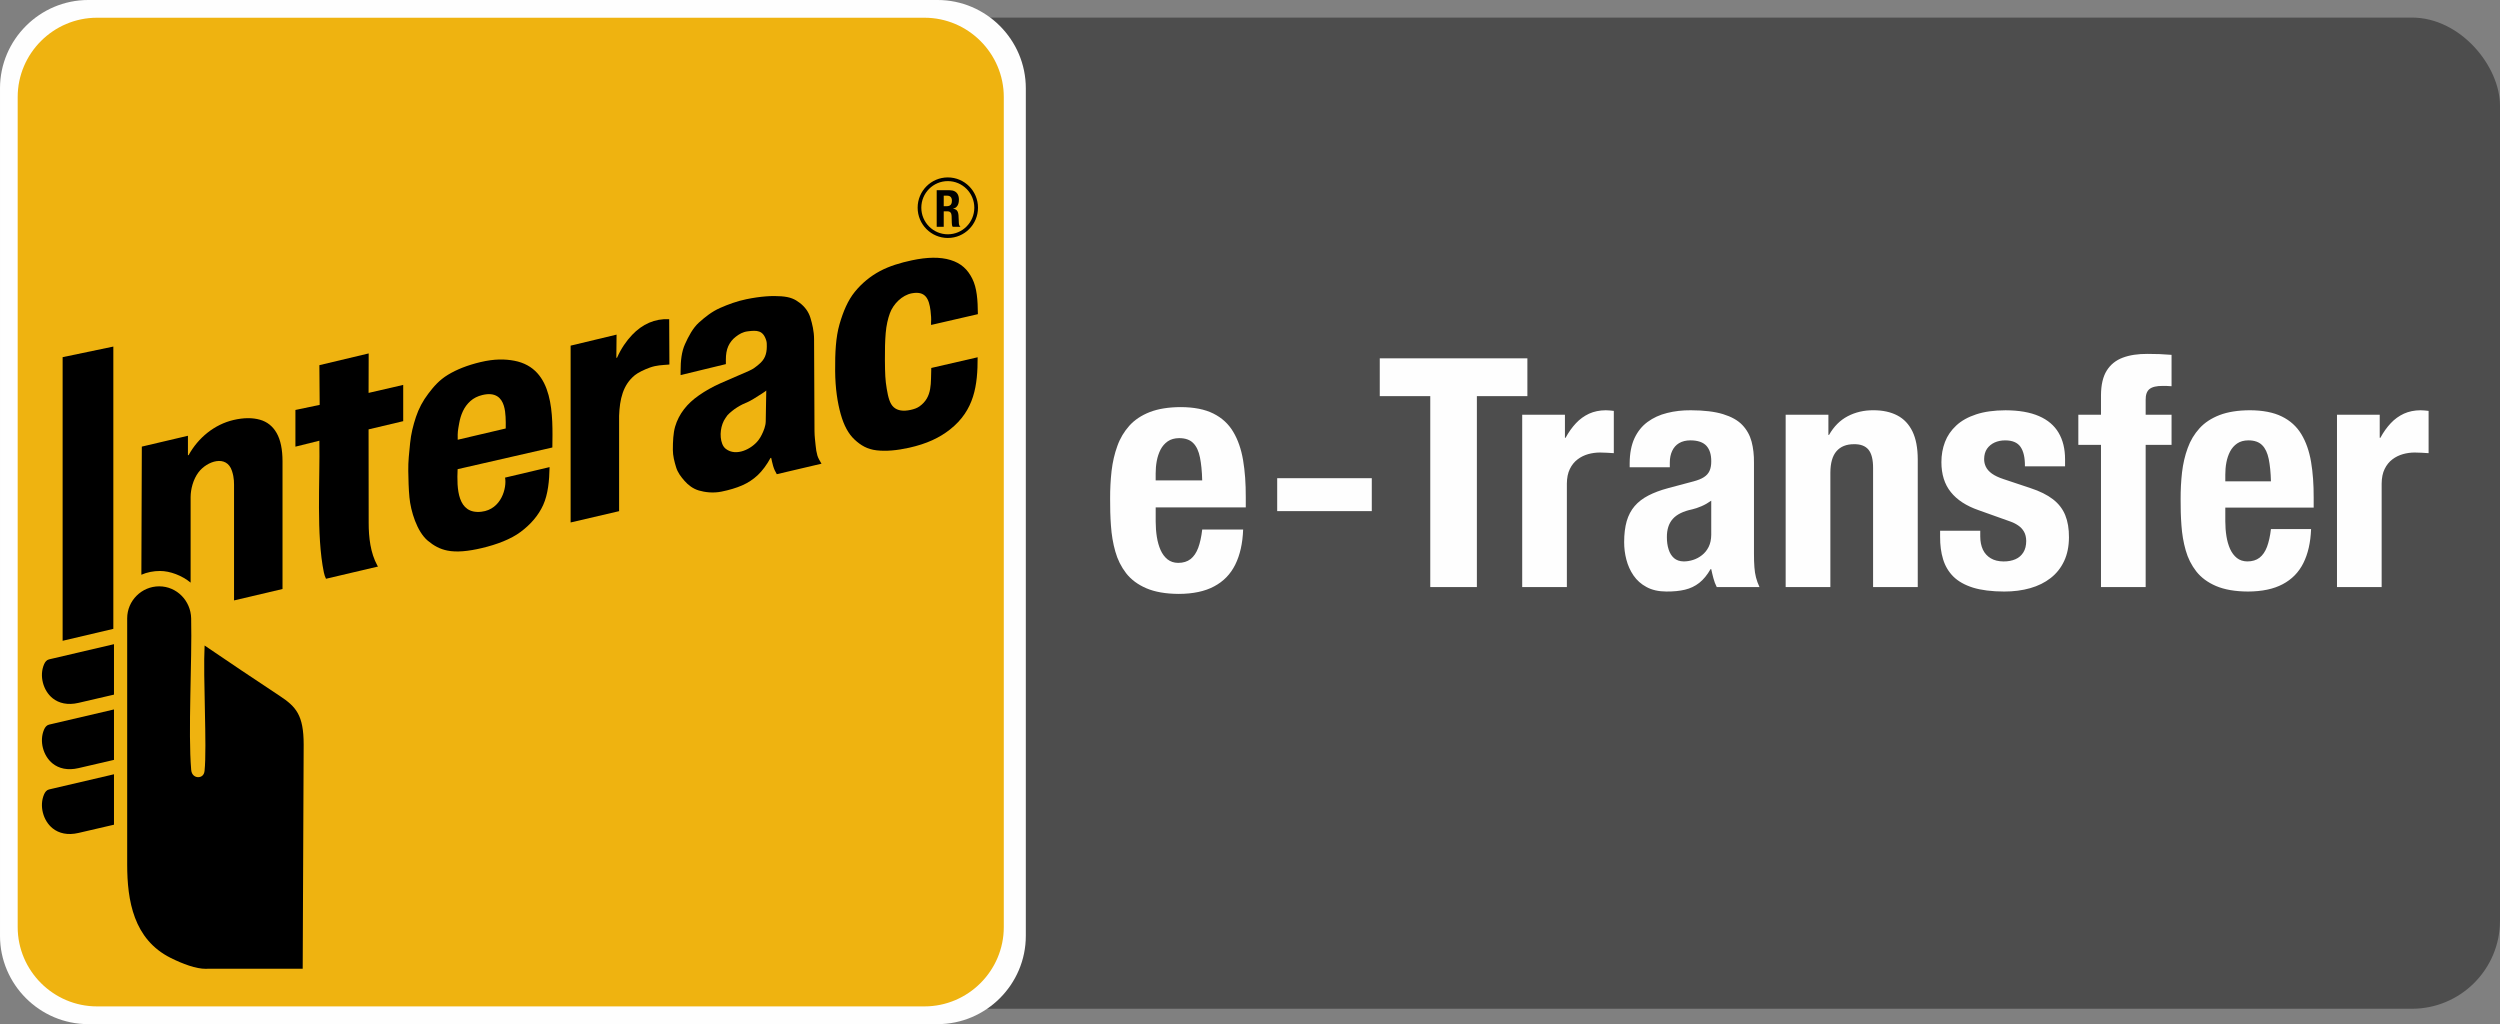 <?xml version="1.0" encoding="UTF-8"?>
<!DOCTYPE svg PUBLIC "-//W3C//DTD SVG 1.1//EN" "http://www.w3.org/Graphics/SVG/1.1/DTD/svg11.dtd">
<!-- Creator: CorelDRAW -->
<svg xmlns="http://www.w3.org/2000/svg" xml:space="preserve" width="309.989mm" height="126.988mm" style="shape-rendering:geometricPrecision; text-rendering:geometricPrecision; image-rendering:optimizeQuality; fill-rule:evenodd; clip-rule:evenodd"
viewBox="0 0 311.346 127.544"
 xmlns:xlink="http://www.w3.org/1999/xlink">
 <rect x="0" y="0" width="311.346" height="127.544" fill="#808080" stroke="none"/>
 <defs>
  <style type="text/css">
   <![CDATA[
    .fil1 {fill:#FEFEFE}
    .fil3 {fill:black}
    .fil0 {fill:#4D4D4D}
    .fil2 {fill:#EFB310}
    .fil5 {fill:#FEFEFE;fill-rule:nonzero}
    .fil4 {fill:black;fill-rule:nonzero}
   ]]>
  </style>
 </defs>
 <g id="Layer_x0020_1">
  <rect class="fil0" x="107.356" y="2.189" width="203.989" height="123.44" rx="10.972" ry="10.972"/>
  <g id="_218373600">
   <path id="_218385672" class="fil1" d="M116.759 0l-105.764 0c-6.047,0 -10.995,4.948 -10.995,10.995l0 105.554c0,6.047 4.948,10.995 10.995,10.995l105.764 0c6.048,0 10.995,-4.948 10.995,-10.995l0 -105.554c0,-6.047 -4.948,-10.995 -10.995,-10.995z"/>
   <path id="_218385384" class="fil2" d="M115.134 2.208l-103.054 0c-5.433,0 -9.877,4.445 -9.877,9.877l0 103.373c0,5.433 4.445,9.877 9.877,9.877l103.054 0c5.433,0 9.877,-4.445 9.877,-9.877l0 -103.373c0,-5.433 -4.445,-9.877 -9.877,-9.877z"/>
   <polygon id="_218385000" class="fil3" points="14.114,78.316 14.114,43.161 7.799,44.48 7.799,79.803 "/>
   <path id="_218384856" class="fil4" d="M23.739 72.561l0 -10.659c0.006,-0.974 0.312,-2.2 0.986,-3.089 1.059,-1.398 3.502,-2.225 4.164,-0.165 0.295,0.919 0.258,1.443 0.258,2.369l0 0.584 0 13.175 6.037 -1.421 0 -15.893c0,-1.5 -0.244,-2.674 -0.729,-3.529 -0.481,-0.85 -1.183,-1.41 -2.09,-1.664 -0.915,-0.257 -2.012,-0.262 -3.294,0.039 -2.35,0.553 -4.376,2.189 -5.577,4.367l-0.089 0.02 0 -2.425 -5.743 1.351 -0.056 15.958c0.699,-0.311 1.511,-0.47 2.323,-0.47l0 0c1.246,0 2.742,0.563 3.81,1.451z"/>
   <path id="_218384688" class="fil4" d="M39.813 50.421l-3.022 0.635 0 4.57 2.984 -0.742c0.087,5.01 -0.403,11.728 0.557,16.399 0.061,0.299 0.153,0.564 0.266,0.797l6.481 -1.526c-0.03,-0.035 -0.059,-0.075 -0.085,-0.122 -0.867,-1.583 -1.077,-3.522 -1.079,-5.284l-0.013 -11.673 4.313 -1.023 0 -4.516 -4.313 0.996 0.013 -4.917 -6.141 1.463 0.038 4.943z"/>
   <path id="_218384136" class="fil4" d="M68.79 55.73c0.051,-3.918 0.277,-9.862 -4.754,-10.807 -1.134,-0.213 -2.458,-0.242 -4.193,0.171 -1.608,0.383 -2.957,0.913 -4.055,1.58 -1.101,0.669 -1.774,1.47 -2.448,2.354 -0.674,0.885 -1.19,1.85 -1.537,2.894 -0.347,1.041 -0.615,2.108 -0.728,3.249 -0.113,1.139 -0.252,2.298 -0.23,3.48 0.021,1.103 0.041,2.205 0.145,3.293 0.163,1.716 0.931,4.26 2.287,5.396 0.759,0.636 1.514,1.044 2.452,1.231 1.13,0.225 2.569,0.092 4.29,-0.317 1.876,-0.446 3.608,-1.106 4.822,-2.013 1.216,-0.908 2.208,-2.023 2.808,-3.355 0.6,-1.331 0.761,-2.989 0.794,-4.712l-5.544 1.308c0.234,1.22 -0.426,3.957 -2.94,4.248 -2.999,0.347 -3.081,-2.888 -2.968,-5.299l11.801 -2.702zm-11.787 -0.963c-0.02,-1.066 0.021,-1.112 0.182,-2.05 0.092,-0.534 0.245,-1.045 0.473,-1.527 0.227,-0.48 0.536,-0.893 0.929,-1.246 0.393,-0.353 0.889,-0.605 1.483,-0.749 0.817,-0.198 1.423,-0.116 1.871,0.169 0.817,0.52 0.978,1.691 1.023,2.548 0.023,0.45 0.031,0.938 0.018,1.45l-5.98 1.404z"/>
   <path id="_218384760" class="fil4" d="M71.064 65.068l6.038 -1.409 0 -11.866c0.072,-2.061 0.471,-3.857 1.964,-5.069 0.382,-0.31 1.164,-0.699 1.883,-0.953 0.825,-0.291 1.459,-0.294 2.316,-0.365 0.034,-0.003 0.068,-0.01 0.101,-0.015l-0.001 -0.078 -0.026 -5.564c-1.78,-0.087 -3.342,0.614 -4.623,1.965 -0.711,0.75 -1.352,1.67 -1.87,2.833l-0.088 0.02 0.027 -2.894 -5.722 1.374 0 22.019z"/>
   <path id="_218384352" class="fil4" d="M90.399 45.347l0 -0.604c0,-0.57 0.084,-1.162 0.298,-1.628 0.213,-0.466 0.523,-0.864 0.942,-1.183 0.42,-0.319 0.855,-0.591 1.482,-0.669 1.146,-0.142 1.919,-0.158 2.315,1.169 0.063,0.211 0.061,0.456 0.061,0.716 0,0.48 -0.074,0.905 -0.228,1.263 -0.155,0.358 -0.414,0.682 -0.766,0.969 -0.355,0.289 -0.641,0.555 -1.25,0.819l-3.486 1.515c-1.054,0.458 -1.952,0.988 -2.71,1.514 -0.759,0.526 -1.385,1.106 -1.87,1.738 -0.486,0.632 -0.878,1.371 -1.109,2.169 -0.232,0.8 -0.28,1.855 -0.28,2.886 0,0.747 0.19,1.453 0.395,2.143 0.207,0.696 0.61,1.207 1.059,1.723 0.449,0.516 1.053,0.984 1.788,1.199 0.737,0.215 1.76,0.353 2.821,0.137 0.965,-0.197 1.819,-0.452 2.548,-0.767 0.736,-0.319 1.392,-0.748 1.959,-1.282 0.567,-0.534 1.129,-1.292 1.593,-2.143l0.082 -0.012c0.081,0.356 0.131,0.629 0.241,1.006 0.11,0.377 0.265,0.718 0.457,1.03l5.567 -1.308c-0.206,-0.371 -0.401,-0.646 -0.511,-1.016 -0.11,-0.37 -0.181,-0.797 -0.221,-1.264 -0.041,-0.473 -0.135,-1.1 -0.139,-1.772l-0.053 -11.466c-0.004,-0.987 -0.225,-1.888 -0.457,-2.653 -0.232,-0.766 -0.709,-1.383 -1.32,-1.851 -0.611,-0.468 -1.169,-0.739 -2.303,-0.826 -1.134,-0.087 -2.567,-0.004 -4.364,0.366 -1.156,0.238 -2.277,0.651 -3.28,1.095 -1.007,0.447 -1.84,1.116 -2.605,1.8 -0.766,0.684 -1.312,1.74 -1.744,2.695 -0.43,0.951 -0.549,2.084 -0.549,3.334l0 0.523 5.638 -1.366zm4.965 7.123c-0.01,0.605 -0.257,1.174 -0.486,1.649 -0.119,0.246 -0.254,0.474 -0.412,0.682 -0.861,1.136 -2.792,2.081 -4.065,1.107 -0.198,-0.152 -0.348,-0.361 -0.453,-0.629 -0.389,-0.985 -0.193,-2.378 0.404,-3.22 0.086,-0.121 0.172,-0.243 0.258,-0.364 0.701,-0.727 1.591,-1.266 2.611,-1.674 0.029,-0.011 0.286,-0.141 0.612,-0.338 0.658,-0.397 1.607,-1.008 1.597,-1.052l-0.066 3.839z"/>
   <path id="_218383368" class="fil4" d="M121.784 39.126c-0.015,-1.744 -0.114,-3.262 -0.703,-4.431 -0.569,-1.128 -1.362,-1.904 -2.706,-2.315 -1.297,-0.397 -2.905,-0.368 -4.808,0.039 -1.43,0.305 -2.787,0.709 -3.974,1.34 -1.187,0.631 -2.271,1.519 -3.137,2.588 -0.863,1.065 -1.439,2.426 -1.905,4.035 -0.466,1.61 -0.56,3.543 -0.544,5.801 0.016,2.209 0.297,3.972 0.692,5.386 0.395,1.414 0.958,2.461 1.735,3.183 0.774,0.718 1.571,1.196 2.735,1.332 1.157,0.135 2.514,0.021 4.064,-0.325 2.179,-0.487 3.764,-1.233 5.081,-2.272 3.042,-2.401 3.447,-5.517 3.44,-8.992l-5.773 1.331c-0.087,1.817 0.191,3.613 -1.477,4.791 -0.308,0.217 -0.684,0.341 -1.09,0.43 -0.922,0.203 -1.618,0.1 -2.104,-0.325 -0.489,-0.428 -0.696,-1.215 -0.878,-2.312 -0.182,-1.097 -0.21,-1.761 -0.226,-3.575 -0.011,-1.27 0.017,-2.388 0.098,-3.351 0.082,-0.97 0.275,-1.795 0.521,-2.469 0.419,-1.151 1.512,-2.259 2.738,-2.488 1.706,-0.319 2.137,0.705 2.324,2.153 0.071,0.552 0.098,1.098 0.07,1.369 -0.014,0.139 0,0.28 -0,0.422l5.826 -1.344z"/>
   <path id="_218383608" class="fil4" d="M117.53 24.368l0.413 0c0.198,0 0.348,0.052 0.451,0.157 0.103,0.105 0.156,0.263 0.156,0.474 0,0.163 -0.026,0.294 -0.077,0.395 -0.051,0.1 -0.125,0.173 -0.223,0.219 -0.097,0.046 -0.216,0.069 -0.356,0.068l-0.364 0 0 -1.313zm-0.874 3.875l0.874 0 0 -1.925 0.467 0c0.175,0.001 0.303,0.052 0.385,0.153 0.082,0.1 0.125,0.24 0.13,0.421l0.024 0.873c0.002,0.09 0.01,0.176 0.025,0.258 0.014,0.082 0.042,0.155 0.084,0.22l0.947 0 0 -0.038c-0.054,-0.03 -0.094,-0.078 -0.121,-0.146 -0.027,-0.067 -0.047,-0.156 -0.057,-0.267 -0.009,-0.11 -0.015,-0.244 -0.016,-0.404 -0.002,-0.24 -0.012,-0.444 -0.03,-0.612 -0.018,-0.168 -0.052,-0.305 -0.1,-0.413 -0.049,-0.107 -0.118,-0.19 -0.209,-0.248 -0.091,-0.058 -0.21,-0.097 -0.358,-0.117l0 -0.013c0.164,-0.037 0.299,-0.105 0.405,-0.204 0.107,-0.1 0.186,-0.227 0.239,-0.382 0.053,-0.154 0.078,-0.332 0.078,-0.535 -0.001,-0.259 -0.048,-0.476 -0.14,-0.65 -0.092,-0.173 -0.225,-0.304 -0.396,-0.392 -0.172,-0.087 -0.377,-0.131 -0.617,-0.131l-1.614 0 0 4.551z"/>
   <path id="_218383056" class="fil3" d="M118.04 22.095c-2.075,0 -3.758,1.688 -3.758,3.771 0,2.083 1.683,3.771 3.758,3.771 2.075,0 3.758,-1.688 3.758,-3.771 0,-2.083 -1.683,-3.771 -3.758,-3.771zm0 0.46c-1.823,0 -3.3,1.483 -3.3,3.312 0,1.829 1.477,3.312 3.3,3.312 1.823,0 3.3,-1.483 3.3,-3.312 0,-1.829 -1.477,-3.312 -3.3,-3.312z"/>
   <path id="_218382240" class="fil3" d="M37.698 120.641l-11.679 0c-0.115,0.009 -0.242,0.013 -0.381,0.014 -1.219,0.012 -2.897,-0.615 -4.386,-1.36 -4.614,-2.308 -5.413,-7.128 -5.413,-11.641l0 -2.922 0 -27.727c0,-2.191 1.793,-3.984 3.984,-3.984l0 0c2.191,0 3.934,1.793 3.984,3.984 0.124,5.471 -0.398,14.137 0.004,18.877 0.057,0.673 0.522,0.92 0.905,0.905 0.357,-0.014 0.703,-0.233 0.76,-0.783 0.314,-3.021 -0.2,-11.638 0.006,-15.612 3.124,2.136 6.234,4.206 9.383,6.295 1.997,1.324 2.954,2.365 2.954,6.041l-0.121 27.913z"/>
   <path id="_218374440" class="fil3" d="M14.196 80.225l-7.459 1.745 -0.637 0.149c-0.297,0.074 -0.486,0.318 -0.617,0.624 -0.606,1.416 -0.12,3.259 1.071,4.216 0.78,0.626 1.878,0.889 3.22,0.575l4.421 -1.027 0 -6.281z"/>
   <path id="_218373768" class="fil3" d="M14.196 88.352l-7.459 1.745 -0.637 0.149c-0.297,0.074 -0.486,0.318 -0.617,0.624 -0.606,1.416 -0.12,3.259 1.071,4.216 0.78,0.627 1.878,0.889 3.22,0.575l4.421 -1.027 0 -6.281z"/>
   <path id="_218373816" class="fil3" d="M14.196 96.426l-7.459 1.744 -0.637 0.149c-0.297,0.074 -0.486,0.318 -0.617,0.624 -0.606,1.416 -0.12,3.259 1.071,4.216 0.78,0.627 1.878,0.889 3.22,0.575l4.421 -1.027 0 -6.281z"/>
  </g>
  <path class="fil5" d="M155.147 63.196l0 -1.274c0.007,-1.699 -0.103,-3.241 -0.336,-4.618 -0.233,-1.37 -0.644,-2.555 -1.233,-3.535 -0.589,-0.987 -1.411,-1.74 -2.473,-2.268 -1.055,-0.527 -2.412,-0.795 -4.056,-0.801 -1.521,0.007 -2.802,0.212 -3.85,0.617 -1.048,0.411 -1.898,0.973 -2.549,1.699 -0.651,0.726 -1.158,1.569 -1.5,2.535 -0.349,0.959 -0.589,2 -0.719,3.117 -0.123,1.117 -0.185,2.268 -0.178,3.46 -0.007,1.11 0.02,2.227 0.103,3.343 0.075,1.123 0.253,2.192 0.541,3.206 0.281,1.014 0.733,1.912 1.343,2.706 0.617,0.795 1.452,1.418 2.514,1.877 1.069,0.459 2.419,0.699 4.049,0.706 1.774,-0.007 3.247,-0.315 4.405,-0.939 1.165,-0.617 2.042,-1.521 2.631,-2.713 0.589,-1.192 0.918,-2.644 0.98,-4.364l-5.097 0c-0.103,0.904 -0.274,1.665 -0.5,2.281 -0.233,0.617 -0.548,1.083 -0.952,1.398 -0.404,0.315 -0.925,0.473 -1.548,0.473 -0.521,-0.007 -0.959,-0.151 -1.322,-0.438 -0.356,-0.288 -0.644,-0.672 -0.863,-1.158 -0.213,-0.486 -0.37,-1.035 -0.466,-1.644 -0.096,-0.61 -0.144,-1.247 -0.144,-1.898l0 -1.768 11.222 0zm-11.222 -3.371l0 -0.863c0,-0.521 0.041,-1.041 0.137,-1.555 0.096,-0.514 0.254,-0.987 0.473,-1.418 0.226,-0.425 0.521,-0.767 0.897,-1.028 0.377,-0.26 0.85,-0.391 1.411,-0.397 0.774,0 1.357,0.205 1.761,0.617 0.404,0.404 0.678,1 0.836,1.781 0.158,0.781 0.254,1.74 0.281,2.864l-5.796 0z"/>
  <polygon class="fil5" points="159.06,59.553 159.06,63.654 170.84,63.654 170.84,59.553 "/>
  <path class="fil5" d="M171.834 44.63l0 4.707 6.289 0 0 23.773 5.805 0 0 -23.773 6.289 0 0 -4.707 -18.384 0zm17.738 28.48l5.563 0 0 -12.884c0.007,-0.718 0.128,-1.323 0.37,-1.815 0.242,-0.499 0.564,-0.897 0.961,-1.197 0.396,-0.306 0.84,-0.518 1.324,-0.658 0.484,-0.133 0.968,-0.199 1.458,-0.199 0.282,0 0.571,0.007 0.867,0.027 0.296,0.013 0.585,0.033 0.867,0.053l0 -5.265c-0.161,-0.02 -0.329,-0.04 -0.504,-0.053 -0.175,-0.02 -0.343,-0.026 -0.504,-0.026 -0.766,0.007 -1.451,0.146 -2.069,0.425 -0.611,0.286 -1.162,0.678 -1.639,1.19 -0.484,0.518 -0.914,1.117 -1.29,1.815l-0.081 0 0 -2.872 -5.322 0 0 21.46zm18.384 -14.918l0 -0.592c0,-0.558 0.101,-1.037 0.296,-1.449 0.195,-0.412 0.477,-0.738 0.86,-0.964 0.383,-0.226 0.86,-0.346 1.424,-0.346 0.921,0.007 1.579,0.239 1.989,0.691 0.403,0.459 0.598,1.097 0.591,1.908 0.007,0.472 -0.067,0.871 -0.208,1.19 -0.141,0.319 -0.376,0.585 -0.699,0.791 -0.322,0.213 -0.759,0.386 -1.31,0.532l-3.145 0.838c-0.954,0.253 -1.781,0.565 -2.473,0.924 -0.692,0.359 -1.263,0.798 -1.707,1.316 -0.443,0.519 -0.773,1.143 -0.988,1.875 -0.208,0.738 -0.316,1.602 -0.316,2.613 0,0.731 0.087,1.456 0.276,2.174 0.188,0.725 0.484,1.383 0.893,1.981 0.41,0.598 0.947,1.077 1.619,1.436 0.672,0.366 1.485,0.552 2.453,0.558 0.88,0.007 1.66,-0.066 2.325,-0.226 0.672,-0.159 1.27,-0.445 1.787,-0.851 0.517,-0.405 0.988,-0.977 1.411,-1.715l0.081 0c0.074,0.366 0.168,0.738 0.269,1.13 0.101,0.392 0.242,0.758 0.417,1.104l5.322 0c-0.188,-0.405 -0.329,-0.798 -0.43,-1.183 -0.101,-0.385 -0.168,-0.818 -0.201,-1.283 -0.04,-0.472 -0.054,-1.037 -0.054,-1.695l0 -11.308c0.013,-0.964 -0.087,-1.841 -0.296,-2.639 -0.215,-0.798 -0.598,-1.489 -1.156,-2.074 -0.558,-0.585 -1.357,-1.03 -2.392,-1.349 -1.035,-0.319 -2.379,-0.479 -4.018,-0.485 -1.055,-0.007 -2.043,0.106 -2.956,0.339 -0.921,0.226 -1.727,0.598 -2.426,1.11 -0.699,0.512 -1.243,1.19 -1.639,2.034 -0.39,0.844 -0.591,1.881 -0.598,3.104l0 0.512 4.999 0zm5.16 8.403c-0.007,0.592 -0.114,1.097 -0.323,1.516 -0.215,0.425 -0.491,0.764 -0.833,1.03 -0.336,0.266 -0.706,0.465 -1.109,0.592 -0.397,0.126 -0.786,0.186 -1.162,0.186 -0.497,-0.007 -0.901,-0.146 -1.21,-0.412 -0.309,-0.272 -0.531,-0.632 -0.672,-1.084 -0.148,-0.452 -0.215,-0.951 -0.215,-1.509 -0.013,-0.951 0.229,-1.715 0.726,-2.28 0.497,-0.565 1.303,-0.964 2.419,-1.197 0.349,-0.08 0.739,-0.213 1.162,-0.392 0.417,-0.18 0.826,-0.412 1.216,-0.691l0 4.241zm9.272 6.515l5.563 0 0 -14.24c0.007,-1.197 0.256,-2.087 0.759,-2.672 0.504,-0.585 1.23,-0.878 2.184,-0.878 0.82,-0.013 1.424,0.219 1.807,0.685 0.383,0.472 0.578,1.236 0.571,2.307l0 14.799 5.563 0 0 -15.915c-0.007,-1.409 -0.222,-2.56 -0.659,-3.464 -0.437,-0.897 -1.068,-1.569 -1.888,-1.994 -0.826,-0.432 -1.814,-0.645 -2.977,-0.645 -1.183,-0.007 -2.244,0.246 -3.198,0.744 -0.954,0.499 -1.727,1.276 -2.325,2.327l-0.081 0 0 -2.513 -5.322 0 0 21.46zm19.23 -7.02l0 0.758c-0.007,1.03 0.114,1.961 0.37,2.799 0.255,0.838 0.679,1.556 1.277,2.154 0.605,0.598 1.418,1.057 2.453,1.383 1.035,0.319 2.331,0.479 3.884,0.485 1.176,0 2.251,-0.14 3.232,-0.419 0.981,-0.279 1.834,-0.698 2.553,-1.263 0.719,-0.558 1.277,-1.263 1.673,-2.107 0.397,-0.838 0.598,-1.828 0.605,-2.952 0.007,-1.071 -0.148,-1.995 -0.464,-2.772 -0.316,-0.778 -0.826,-1.436 -1.532,-1.981 -0.706,-0.545 -1.64,-1.011 -2.802,-1.39l-3.346 -1.117c-0.611,-0.199 -1.095,-0.432 -1.451,-0.685 -0.356,-0.259 -0.605,-0.545 -0.753,-0.851 -0.148,-0.306 -0.222,-0.632 -0.215,-0.977 0.007,-0.505 0.128,-0.931 0.363,-1.276 0.242,-0.339 0.558,-0.598 0.954,-0.778 0.39,-0.173 0.826,-0.259 1.303,-0.259 0.893,0 1.532,0.266 1.908,0.805 0.376,0.538 0.564,1.349 0.551,2.427l4.999 0 0 -0.878c0,-1.296 -0.269,-2.393 -0.806,-3.304 -0.531,-0.904 -1.351,-1.602 -2.446,-2.074 -1.102,-0.479 -2.486,-0.718 -4.166,-0.724 -1.425,0.007 -2.647,0.173 -3.662,0.512 -1.015,0.332 -1.841,0.798 -2.473,1.389 -0.638,0.592 -1.109,1.276 -1.404,2.054 -0.296,0.778 -0.443,1.609 -0.443,2.506 0,1.509 0.39,2.752 1.169,3.723 0.779,0.977 1.935,1.729 3.467,2.26l3.911 1.396c0.37,0.126 0.706,0.292 1.008,0.499 0.303,0.2 0.544,0.459 0.726,0.771 0.182,0.312 0.275,0.698 0.282,1.163 0,0.572 -0.121,1.044 -0.356,1.423 -0.235,0.379 -0.558,0.665 -0.981,0.851 -0.423,0.186 -0.914,0.279 -1.485,0.279 -0.632,-0.007 -1.162,-0.133 -1.592,-0.392 -0.43,-0.253 -0.759,-0.612 -0.981,-1.077 -0.215,-0.465 -0.329,-1.01 -0.329,-1.642l0 -0.718 -4.999 0zm20.037 7.02l5.563 0 0 -17.71 3.225 0 0 -3.749 -3.225 0 0 -1.875c-0.007,-0.612 0.148,-1.057 0.477,-1.323 0.329,-0.266 0.88,-0.399 1.66,-0.392 0.181,0 0.363,0 0.544,0.007 0.181,0 0.363,0.013 0.544,0.033l0 -3.909c-0.504,-0.04 -1.001,-0.073 -1.492,-0.093 -0.491,-0.02 -0.988,-0.026 -1.492,-0.026 -1.203,-0.007 -2.237,0.146 -3.097,0.472 -0.867,0.326 -1.532,0.864 -2.002,1.622 -0.464,0.751 -0.699,1.768 -0.706,3.051l0 2.433 -2.822 0 0 3.749 2.822 0 0 17.71zm26.487 -9.892l0 -1.236c0.007,-1.649 -0.101,-3.145 -0.329,-4.481 -0.228,-1.33 -0.632,-2.48 -1.209,-3.431 -0.578,-0.957 -1.384,-1.689 -2.426,-2.2 -1.035,-0.512 -2.365,-0.771 -3.978,-0.778 -1.492,0.007 -2.748,0.206 -3.776,0.598 -1.028,0.399 -1.861,0.944 -2.5,1.649 -0.638,0.705 -1.136,1.522 -1.471,2.46 -0.343,0.931 -0.578,1.941 -0.706,3.025 -0.121,1.084 -0.181,2.201 -0.175,3.357 -0.007,1.077 0.02,2.161 0.101,3.244 0.074,1.09 0.249,2.127 0.531,3.111 0.275,0.984 0.719,1.855 1.317,2.626 0.605,0.771 1.425,1.376 2.466,1.822 1.048,0.445 2.372,0.678 3.971,0.685 1.74,-0.007 3.185,-0.306 4.32,-0.911 1.142,-0.598 2.002,-1.476 2.58,-2.633 0.578,-1.157 0.9,-2.566 0.961,-4.235l-4.999 0c-0.101,0.878 -0.269,1.616 -0.49,2.214 -0.228,0.598 -0.538,1.05 -0.934,1.356 -0.397,0.306 -0.907,0.459 -1.519,0.459 -0.511,-0.007 -0.94,-0.146 -1.297,-0.425 -0.349,-0.279 -0.632,-0.652 -0.846,-1.123 -0.209,-0.472 -0.363,-1.004 -0.457,-1.595 -0.094,-0.592 -0.141,-1.21 -0.141,-1.842l0 -1.715 11.006 0zm-11.006 -3.271l0 -0.838c0,-0.505 0.04,-1.01 0.134,-1.509 0.094,-0.499 0.249,-0.957 0.464,-1.376 0.221,-0.412 0.511,-0.745 0.88,-0.997 0.37,-0.253 0.833,-0.379 1.384,-0.386 0.759,0 1.331,0.2 1.727,0.598 0.397,0.392 0.665,0.971 0.82,1.729 0.154,0.758 0.248,1.689 0.275,2.779l-5.684 0zm13.909 13.163l5.563 0 0 -12.884c0.007,-0.718 0.128,-1.323 0.37,-1.815 0.242,-0.499 0.564,-0.897 0.961,-1.197 0.396,-0.306 0.84,-0.518 1.324,-0.658 0.484,-0.133 0.968,-0.199 1.458,-0.199 0.282,0 0.571,0.007 0.867,0.027 0.296,0.013 0.585,0.033 0.867,0.053l0 -5.265c-0.161,-0.02 -0.329,-0.04 -0.504,-0.053 -0.175,-0.02 -0.343,-0.026 -0.504,-0.026 -0.766,0.007 -1.451,0.146 -2.069,0.425 -0.611,0.286 -1.162,0.678 -1.639,1.19 -0.484,0.518 -0.914,1.117 -1.29,1.815l-0.081 0 0 -2.872 -5.322 0 0 21.46z"/>
 </g>
</svg>
